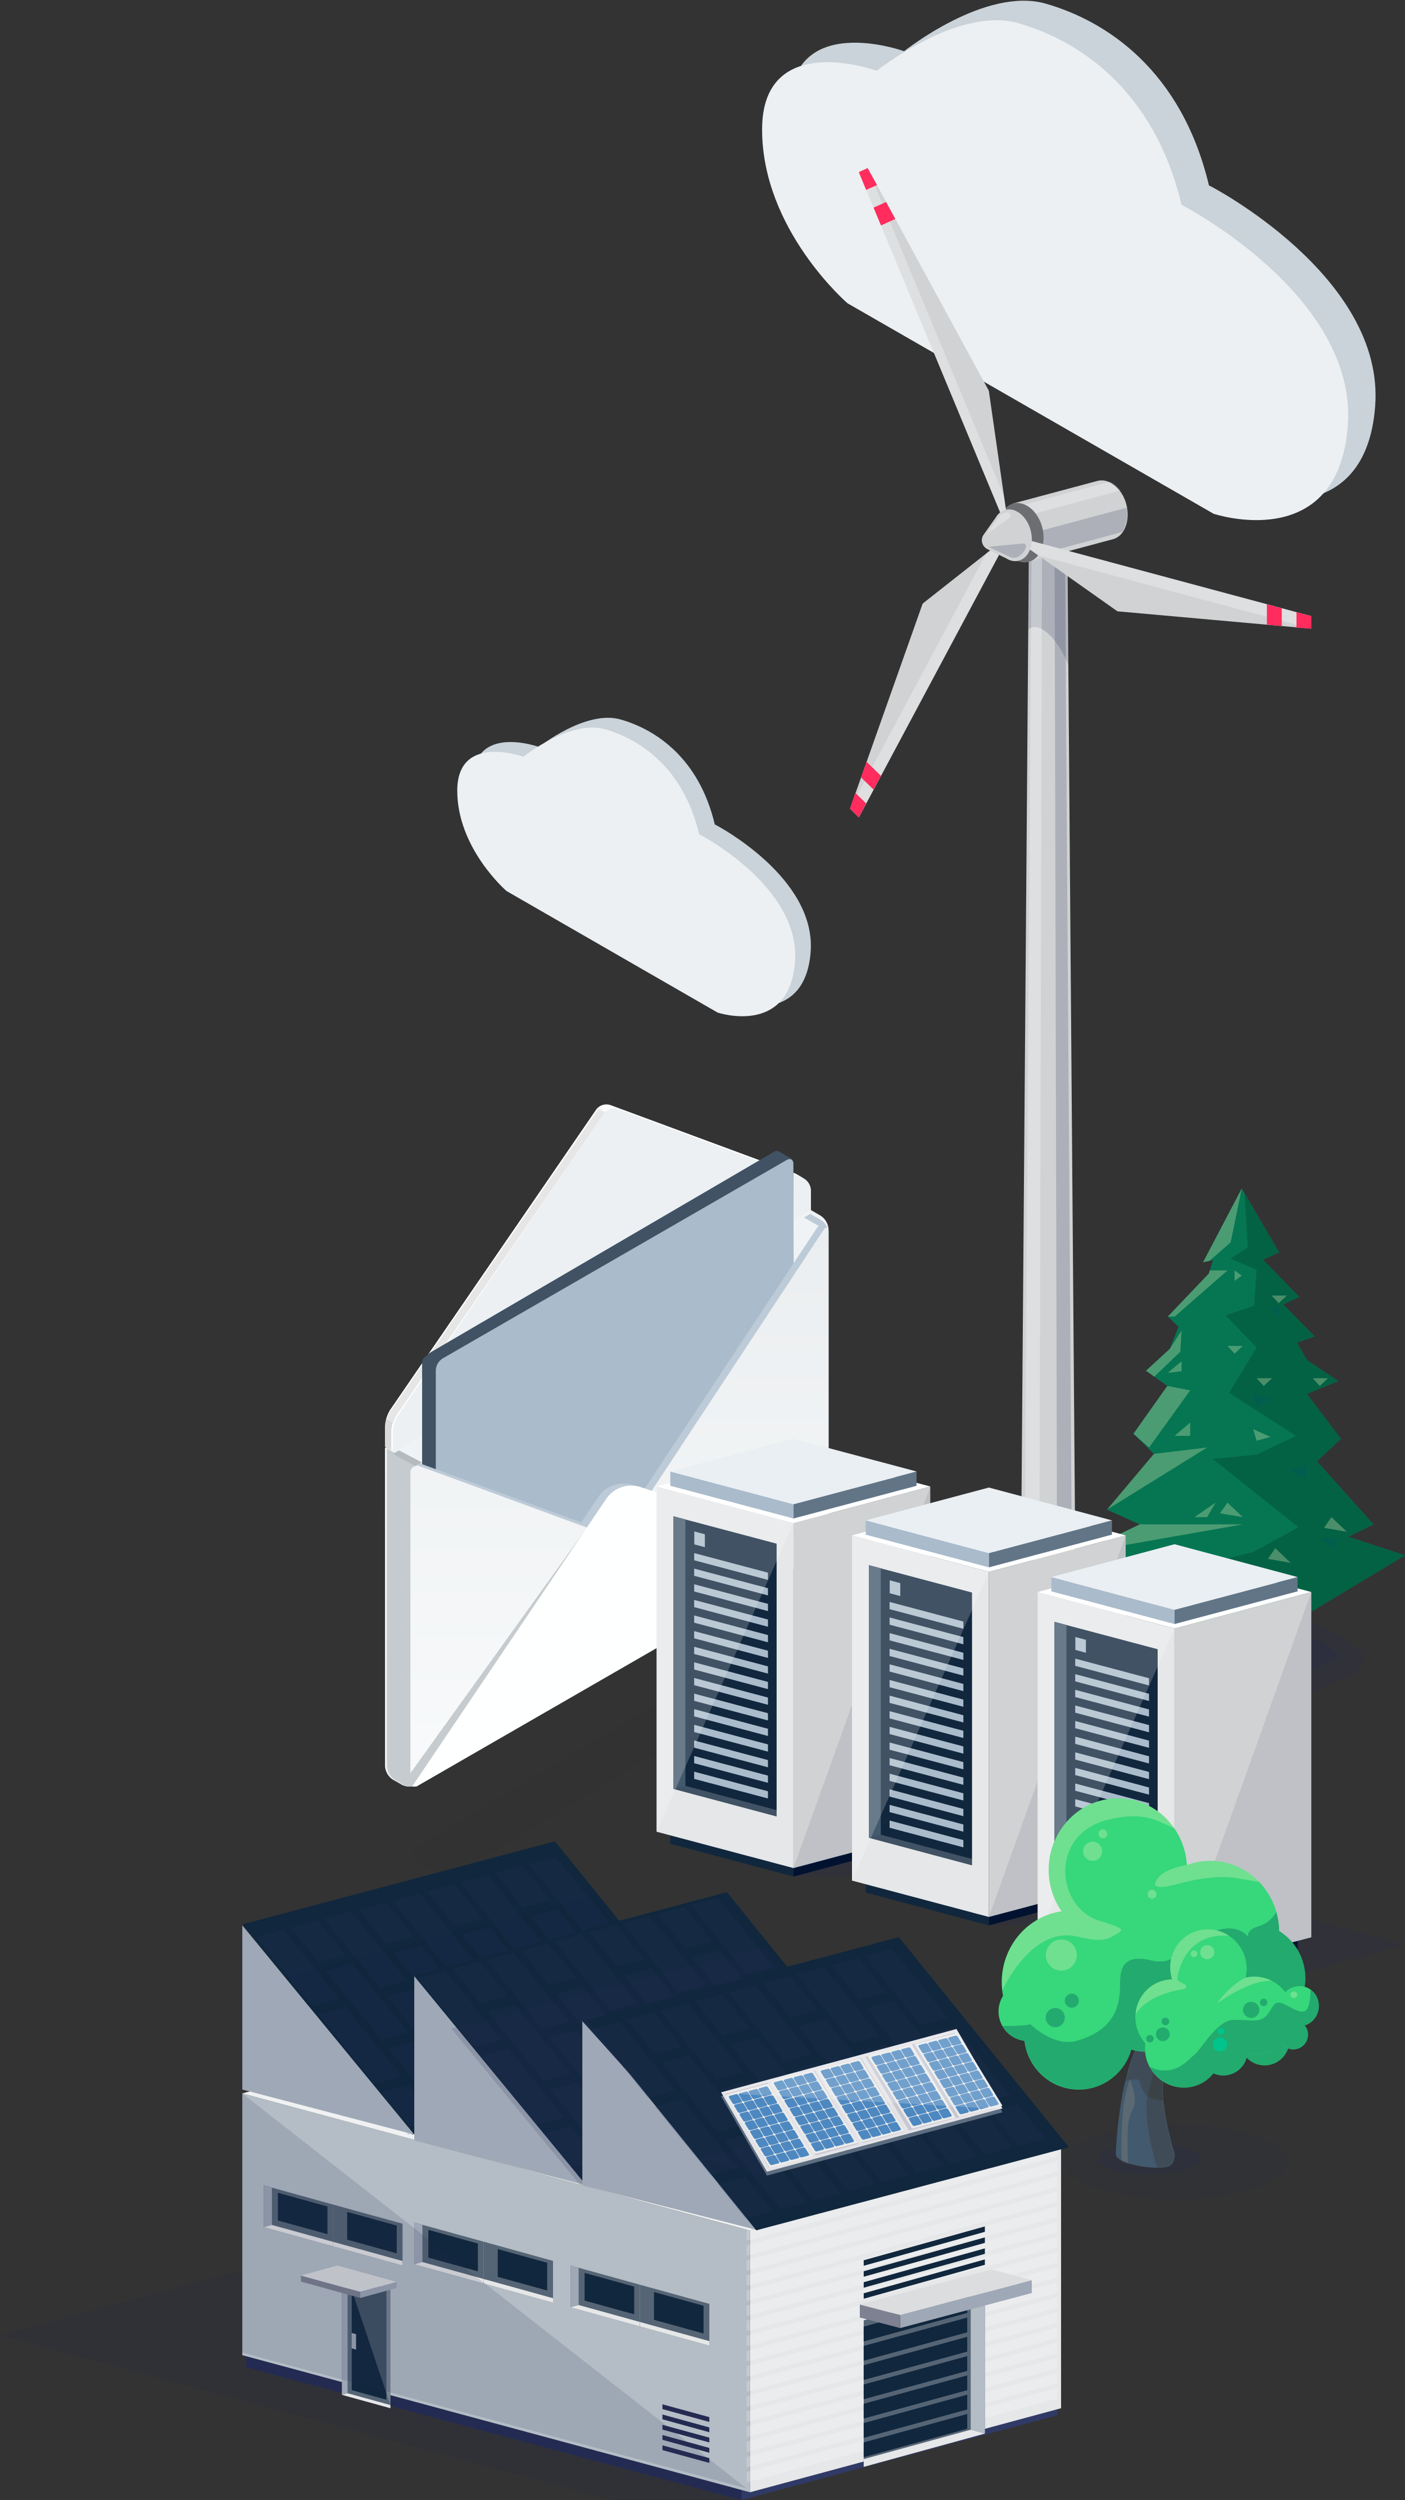 <svg xmlns="http://www.w3.org/2000/svg" width="719" height="1279" fill="none"><rect width="100%" height="100%" fill="#333333" stroke="none"/><path fill="#CAD3D9" fill-rule="evenodd" d="M635.046 252.831 447.711 145.154S404 107.593 404 56.258c0-51.334 58.698-30.049 58.698-30.049s41.453-33.222 72.488-24.332c31.035 8.89 69.459 34.076 83.498 93.025l.74.315s89.307 46.181 84.311 112.54c-4.995 66.359-68.689 45.074-68.689 45.074Z" clip-rule="evenodd"/><path fill="#ECF0F3" fill-rule="evenodd" d="M621.046 262.831 433.711 155.154S390 117.593 390 66.258c0-51.334 58.698-30.049 58.698-30.049s41.453-33.222 72.488-24.333c31.035 8.89 69.459 34.077 83.498 93.026l.74.315s89.307 46.181 84.311 112.54c-4.995 66.359-68.689 45.074-68.689 45.074Z" clip-rule="evenodd"/><path fill="#CAD3D9" fill-rule="evenodd" d="m375.237 513.015-108.03-62.186S242 429.137 242 399.49c0-29.646 33.849-17.354 33.849-17.354s23.905-19.186 41.802-14.052 40.054 19.68 48.15 53.724l.427.181s51.5 26.671 48.619 64.995c-2.88 38.323-39.61 26.031-39.61 26.031Z" clip-rule="evenodd"/><path fill="#ECF0F3" fill-rule="evenodd" d="m367.237 518.015-108.03-62.186S234 434.137 234 404.49c0-29.646 33.849-17.354 33.849-17.354s23.905-19.186 41.802-14.052 40.054 19.68 48.15 53.724l.427.181s51.5 26.671 48.619 64.995c-2.88 38.323-39.61 26.031-39.61 26.031Z" clip-rule="evenodd"/><path fill="#D0D2D3" d="m526.571 275.37-4.012 515.419c0 2.181 1.337 4.362 4.012 6.084 5.419 3.329 14.217 3.329 19.637 0 2.674-1.722 4.012-3.903 4.012-6.084l-4.012-515.419h-19.637Z"/><mask id="a" width="29" height="505" x="522" y="275" maskUnits="userSpaceOnUse" style="mask-type:luminance"><path fill="#fff" fill-rule="evenodd" d="m526.571 275.37-4.012 495.747c0 2.098 1.337 4.195 4.012 5.852 5.419 3.202 14.217 3.202 19.637 0 2.674-1.657 4.012-3.754 4.012-5.852l-4.012-495.747h-19.637Z" clip-rule="evenodd"/></mask><g mask="url(#a)"><path fill="#242B52" d="M548.46 792.312h-7.531l-1.267-518h5.279l3.519 518Z" opacity=".2"/></g><mask id="b" width="29" height="508" x="522" y="275" maskUnits="userSpaceOnUse" style="mask-type:luminance"><path fill="#fff" fill-rule="evenodd" d="m526.571 275.37-4.012 498.698c0 2.11 1.337 4.22 4.012 5.886 5.419 3.221 14.217 3.221 19.637 0 2.674-1.666 4.012-3.776 4.012-5.886l-4.012-498.698h-19.637Z" clip-rule="evenodd"/></mask><g mask="url(#b)"><path fill="#242B52" d="M526.007 322.325c4.716-5.147 15.133 2.961 21.186 19.106l-.844-66.061H526.57l-.563 46.955Z" opacity=".2"/></g><mask id="c" width="29" height="532" x="522" y="275" maskUnits="userSpaceOnUse" style="mask-type:luminance"><path fill="#fff" fill-rule="evenodd" d="m526.571 275.37-4.012 522.305c0 2.21 1.337 4.42 4.012 6.165 5.419 3.373 14.217 3.373 19.637 0 2.674-1.745 4.012-3.955 4.012-6.165l-4.012-522.305h-19.637Z" clip-rule="evenodd"/></mask><g mask="url(#c)"><path fill="#fff" d="M531.92 792.312h-7.531l3.519-518h5.349l-1.337 518Z" opacity=".3"/></g><path fill="#E6E7E8" d="M529.456 273.537c3.871-1.058 10.065-1.058 13.936 0 3.872 1.057 3.872 2.749 0 3.736-3.871 1.058-10.135 1.058-14.006 0-3.801-1.057-3.801-2.749.07-3.736Z"/><path fill="#D0D2D3" d="M576.403 258.026c-2.182-8.249-8.869-13.607-14.851-11.985l-43.217 11.562 7.954 29.823 43.216-11.563c5.983-1.551 9.08-9.588 6.898-17.837Z"/><mask id="d" width="60" height="43" x="518" y="245" maskUnits="userSpaceOnUse" style="mask-type:luminance"><path fill="#fff" fill-rule="evenodd" d="M576.403 258.026c-2.182-8.249-8.869-13.607-14.851-11.985l-43.217 11.562 7.954 29.823 43.216-11.563c5.983-1.551 9.08-9.588 6.898-17.837Z" clip-rule="evenodd"/></mask><g mask="url(#d)"><path fill="#fff" d="m520.57 259.11 51.532-13.831 1.494 5.584-51.532 13.831-1.494-5.584Z" opacity=".3"/></g><mask id="e" width="60" height="43" x="518" y="245" maskUnits="userSpaceOnUse" style="mask-type:luminance"><path fill="#fff" fill-rule="evenodd" d="M576.403 258.026c-2.182-8.249-8.869-13.607-14.851-11.985l-43.217 11.562 7.954 29.823 43.216-11.563c5.983-1.551 9.08-9.588 6.898-17.837Z" clip-rule="evenodd"/></mask><g mask="url(#e)"><path fill="#242B52" d="m524.396 273.727 54.659-14.67 2.951 11.032-54.66 14.67-2.95-11.032Z" opacity=".2"/></g><ellipse cx="522.444" cy="272.527" fill="#6D6E71" rx="11.262" ry="15.438" transform="rotate(-15 522.444 272.527)"/><path fill="#D0D2D3" d="m439.504 88.045 77.142 185.704-10.628-73.887L444.009 86l-4.505 2.045Z"/><path fill="#fff" d="m439.504 88.045 77.142 185.704-2.815-19.741L444.009 86l-4.505 2.045Z" opacity=".3"/><path fill="#FF2C5D" d="m444.009 86-4.505 2.045 3.731 9.094 5.56-2.467L444.009 86Zm9.432 17.344-6.405 2.89 3.8 9.095 7.32-3.313-4.715-8.672Z"/><path fill="#D0D2D3" d="m439.505 418.138 77.141-144.389-44.483 35.039L435 413.696l4.505 4.442Z"/><path fill="#fff" d="m439.505 418.138 77.141-144.389-11.895 9.376L435 413.696l4.505 4.442Z" opacity=".3"/><path fill="#FF2C5D" d="m435 413.696 4.505 4.442 3.73-7.121-5.56-5.429-2.675 8.108Zm5.631-16.004 6.405 6.275 3.801-7.05-7.391-7.191-2.815 7.966Z"/><path fill="#D0D2D3" d="m671 315.204-154.354-41.455 55.182 38.987L671 321.62v-6.416Z"/><path fill="#fff" d="m671 315.204-154.354-41.455 14.781 10.434L671 321.62v-6.416Z" opacity=".3"/><path fill="#FF2C5D" d="M671 321.62v-6.416l-7.531-2.044v7.966l7.531.494Zm-15.062-1.34v-9.095l-7.602-2.044v10.434l7.602.705Z"/><path fill="#D0D2D3" d="M527.415 271.281c-1.9-7.191-7.742-11.845-12.951-10.434-1.689.423-3.097 1.48-4.223 2.89a1.545 1.545 0 0 0-.352.564l-6.475 9.165c-1.83 2.539-.915 6.064 1.9 7.474l9.502 4.653c2.112 1.339 4.434 1.833 6.616 1.198 5.209-1.41 7.883-8.319 5.983-15.51Z"/><path fill="#fff" d="m504.47 273.537 6.968-9.236a4.89 4.89 0 0 1 1.971-1.621c1.337-.635 2.393-.705 3.097-.141.844.705.703 2.044-.212 2.679l-11.824 8.319Z" opacity=".3"/><path fill="#242B52" d="m505.807 279.741 10.91 5.147a5.008 5.008 0 0 0 5.138-.564c1.478-1.128 2.745-2.891 3.167-4.442.282-.987-.493-1.903-1.548-1.833l-17.667 1.692Zm183.862 558.614s1.129 2.857 6.21 6.287c5.082 3.43-.564 10.289-.564 10.289l-24.905 12.067-17.566-1.143L622.293 875l-31.68-14.925L577 849.786s10.727-16.639 12.484-17.211c1.694-.572 40.212-6.859 41.906-6.859 1.693 0 19.823-5.716 19.823-5.716l38.456 18.355Z" opacity=".2"/><path fill="#242B52" d="M601.341 842.101s-.816 1.398-4.643 3.049c-3.826 1.651.44 5.017.44 5.017l18.631 5.843 13.112-.571 22.834 4.445 23.713-7.24 10.163-5.017s-8.03-8.066-9.284-8.32c-1.255-.254-30.049-3.366-31.304-3.366-1.255 0-14.805-2.795-14.805-2.795l-28.857 8.955Z" opacity=".2"/><path fill="#43596D" d="M622 850.761c3.078 4.319 17.306 4.319 21 0L639.375 802h-14.434l.137 23.384L622 850.761Z"/><path fill="#067652" d="m635.457 608-19.815 37.762 5.113-1.131-2.109 6.848-21.03 22.054 5.497 5.215-4.474 11.31-12.209 11.184 10.93 7.791-17.322 24.442 10.483 10.304-24.034 28.526 16.747 7.539L553 794.421l7.031 9.865 18.281 6.032L616.664 833l55.035-8.859L719 795.678l-28.956-9.488 12.848-6.346-28.956-32.232 12.273-11.498-17.386-22.997 16.044-6.597-16.044-10.744-5.05-8.922 9.013-3.142-16.108-16.399 8.246-3.833-18.537-18.975 8.246-3.77L635.457 608Z"/><path fill="#035B3F" d="m616.664 833 55.035-8.859L719 795.678l-28.956-9.487 12.848-6.346-28.955-32.233 12.272-11.498-17.386-22.997 16.044-6.597-16.044-10.744-5.05-8.922 9.013-3.142-16.108-16.399 8.246-3.833-18.537-18.975 8.246-3.77-17.77-30.347 1.726 27.834-9.013 5.655 13.487 5.718-1.278 18.346-14.574 5.027 15.852 16.462-14.126 23.122 34.261 21.991-20.135 9.613-22.499 2.199 43.976 34.998-23.203 12.566-63.792 16.148.767.251L616.664 833Z" opacity=".71"/><path fill="#F1F3BE" d="m590.521 743.779-24.034 28.526 51.264-31.793-27.23 3.267Zm6.839-34.746-17.322 24.442 7.99 7.037 21.03-29.217-11.698-2.262Zm-10.93-7.791 4.283 3.016 13.295-12.755.639-10.744-6.008 9.299-12.209 11.184Zm-3.196 78.602L553 794.421l82.968-14.577h-52.734Zm35.859-129.935-.447 1.57-21.03 22.054h3.516l27.038-23.624h-9.077Zm-.191-4.838 10.866-9.488L635.457 608l-19.815 37.762 3.26-.691Zm-21.286 57.239 7.031-5.906v5.09l-7.031.816Zm34.197-52.401v5.34l3.644-2.639-3.644-2.701Zm-30.681 84.634h7.926v-6.786l-7.926 6.786Zm34.836 41.594-7.798-7.414-3.836 5.466 11.634 1.948Zm24.481 23.374-7.798-7.477-3.835 5.466 11.633 2.011Zm28.765-15.897-7.863-7.477-3.771 5.467 11.634 2.01Zm-67.181-14.891-4.282 7.414h-6.456l10.738-7.414Zm13.935-80.173-4.155 3.959-3.643-3.959h7.798Zm14.957 16.525-4.219 3.958-3.643-3.958h7.862Zm28.636 0-4.154 3.958-3.644-3.958h7.798Zm-21.029-42.286-4.155 3.896-3.644-3.896h7.799Zm-15.469 74.267 7.031-1.948-8.757-3.958 1.726 5.906Z" opacity=".3"/><g opacity=".82"><path fill="#005A56" d="M683.397 787.133h-7.734l7.734 5.152v-5.152Zm-14.574-37.385-9.46 2.576 9.46 4.084v-6.66Zm-27.486-36.631 8.757 2.639-7.031 4.461-1.726-7.1Zm13.296-44.359h-4.539l4.539 4.776v-4.776Z" opacity=".71"/></g><g opacity=".2"><path fill="#000" fill-rule="evenodd" d="m235.291 957.436 214.027-128.348c3.973-2.314 3.475-6.363-1.115-9.038l-4.984-2.838c-4.59-2.674-11.533-2.964-15.509-.649L213.683 944.909c-3.976 2.318-3.475 6.367 1.115 9.041l4.982 2.837c4.589 2.676 11.535 2.965 15.511.649Z" clip-rule="evenodd" opacity=".1" style="mix-blend-mode:multiply"/></g><path fill="#ECF0F3" d="M197 740.712 411.383 617l8.583 4.948a8.95 8.95 0 0 1 4.034 6.973v158.096a8.917 8.917 0 0 1-4.034 6.973L213.652 913.044a8.93 8.93 0 0 1-8.037 0l-4.548-2.619a8.934 8.934 0 0 1-4.034-6.973L197 740.712Z"/><path fill="#fff" d="M197 740.712 411.383 617l8.583 4.948a8.95 8.95 0 0 1 4.034 6.973v158.096a8.917 8.917 0 0 1-4.034 6.973L213.652 913.044a8.93 8.93 0 0 1-8.037 0l-4.548-2.619a8.934 8.934 0 0 1-4.034-6.973L197 740.712Z" opacity=".2"/><path fill="#fff" d="m409.893 602.974.866-.481-3.322-1.921a5.013 5.013 0 0 0-.883-.416l-94.208-34.836a6.496 6.496 0 0 0-3.992-.012 6.491 6.491 0 0 0-3.246 2.317L199.729 721.14a18.13 18.13 0 0 0-2.729 8.773v10.182l3.211 1.905L411 616.822v-10.198a6.873 6.873 0 0 0-1.107-3.65Z"/><path fill="#000" d="M310 568.826c-.421.329-.79.718-1.095 1.155L203.183 723.609a16.372 16.372 0 0 0-1.964 4.391L198 726.109c.238-.791.523-1.565.853-2.322.145-.321.289-.626.451-.93l.08-.145c.167-.321.356-.631.564-.929l105.705-153.629a5.18 5.18 0 0 1 .532-.642l.563-.512 3.252 1.826Z" opacity=".1"/><path fill="#fff" d="M411 604a5.154 5.154 0 0 0-.903-.438l-94.708-35.324a6.405 6.405 0 0 0-3.232-.22 6.454 6.454 0 0 0-2.931 1.388L306 567.49a6.561 6.561 0 0 1 2.941-1.376 6.524 6.524 0 0 1 3.237.208l94.692 35.308c.31.117.607.263.888.439L411 604Z" opacity=".35"/><path fill="#004B8B" d="M199.585 723.687Zm106.001-155.308.828-.758-.828.758ZM198.372 726Zm.296-1.313Z"/><path fill="#000" d="M198.941 723.106ZM305.61 568.473c.24-.33.5-.646.78-.946-.291.29-.552.606-.78.946Z" opacity=".2"/><path fill="#ECF0F3" d="M309.075 569.635 203.711 723.932A18.463 18.463 0 0 0 201 732.75V743l214-123.9v-10.234a7.442 7.442 0 0 0-4.508-6.437l-94.197-35.095a6.401 6.401 0 0 0-3.985-.031 6.42 6.42 0 0 0-3.235 2.332Z"/><path fill="#405264" d="M406 595a2.487 2.487 0 0 0-.989-2.245l-6.511-3.767a2.426 2.426 0 0 0-1.255-.201 2.426 2.426 0 0 0-1.186.458L220.477 691.767a7.657 7.657 0 0 0-2.448 2.588 7.706 7.706 0 0 0-1.015 3.422L217 849c-.047.43-.176 11.606 0 12 .176.395.649-8.25 1-8l6.484 2.011a2.46 2.46 0 0 0 2.441-.24L402 759a7.684 7.684 0 0 0 2.436-2.593 7.719 7.719 0 0 0 1.011-3.419L406 595Z"/><path fill="#AABBCB" d="m226 845 177-86a7.718 7.718 0 0 0 3.476-6.023L406 595.483c0-2.217-1.609-3.117-3.476-2.008l-176.047 101.51a7.728 7.728 0 0 0-2.457 2.6 7.702 7.702 0 0 0-1.02 3.425V853c0 2.265 1.084-6.94 3-8Z"/><path fill="#405264" d="M222.913 856.422a1.42 1.42 0 0 0 .177.859c.15.272.385.518.689.719l-6.678-2.702c-.377-.184-.678-.438-.869-.732a1.339 1.339 0 0 1-.218-.941V697.039c-.014-2.546 2.315-3.272 2.986-4.039l5 2.986c-.671.773-1.047 2.958-1.087 3.862v156.574Z"/><path fill="#BCCBD7" d="M418 790.086a1.933 1.933 0 0 1-.224.32l-89.073-28.122a15.382 15.382 0 0 0-10.721-.625 15.352 15.352 0 0 0-8.507 6.543L214.25 909.453l-3.526 2.031a2.866 2.866 0 0 1-2.724.304l97.918-145.568a15.412 15.412 0 0 1 8.51-6.533 15.439 15.439 0 0 1 10.718.597L418 790.086Z"/><path fill="#fff" d="m300.776 781.11.224-.191-86.745 127.542-3.528 2.03a2.937 2.937 0 0 1-2.727.304L297.344 779l3.432 2.11Z" opacity=".4"/><path fill="#BCCBD7" d="M424 629.858c-.193-1.151-.803-1.471-1.605-.927-.397.294-.744.65-1.028 1.055l-.449.623-88.06 133.32-13.148 18.244a7.508 7.508 0 0 1-7.241 2.702l-11.351-2.686-86.695-31.756a4.482 4.482 0 0 0-1.765 0 3.27 3.27 0 0 0-.658.208l3.21-1.886 83.067 30.38 10.933 3.885a7.476 7.476 0 0 0 7.24-2.702l13.149-18.227 88.493-133.944c.27-.364.608-.674.995-.912l-7.658-4.396L414.64 621l5.298 3.038a9.15 9.15 0 0 1 4.062 5.82Z"/><path fill="#fff" d="m333 762.786-13.256 18.368a7.567 7.567 0 0 1-3.271 2.369 7.607 7.607 0 0 1-4.029.351L301 781.17l.227-.194.55-.869 7.494 1.771a7.535 7.535 0 0 0 7.3-2.72L329.698 761l3.302 1.786Z" opacity=".4"/><path fill="#C5CBCE" d="M216 751.89 198 741v162.47a9.263 9.263 0 0 0 1.13 3.959 8.776 8.776 0 0 0 2.708 3.002l4.329 2.615a8.154 8.154 0 0 0 3.823.954 8.16 8.16 0 0 0 3.823-.954l2.156-1.299L216 751.89Z"/><path fill="url(#f)" d="M424 630.212V787.81a8.176 8.176 0 0 1-1.252 4.069 8.772 8.772 0 0 1-2.359 2.642l-.161.081a2.369 2.369 0 0 1-.256.176L213.961 913.47a2.906 2.906 0 0 1-1.331.511c-.48.055-.966-.01-1.414-.191a2.439 2.439 0 0 1-1.204-1.923 5.406 5.406 0 0 1 0-.72V753.533a3.49 3.49 0 0 1 1.329-2.964c.444-.35.968-.586 1.526-.691a3.522 3.522 0 0 1 1.672.099l86.667 31.811 11.346 2.691a7.5 7.5 0 0 0 7.239-2.707l13.144-18.276 88.032-133.557.449-.624c1.364-2.05 2.584-1.667 2.584.897Z"/><path fill="#D4DEE6" d="m419.979 794.065.273-.175.144-.095a8.515 8.515 0 0 0 2.355-2.612 8.113 8.113 0 0 0 1.249-3.981L333 763l60.87 46 26.109-14.935Z"/><path fill="#C5CBCE" d="M209.018 911.144a2.762 2.762 0 0 0 1.249 2.639 2.846 2.846 0 0 0 2.739-.305l70.815-40.824L300 782l-90.982 126.521v2.623Z"/><path fill="#FEFFFF" d="M423 791.396a8.546 8.546 0 0 1-2.365 2.638l-.144.096-206.74 119.345a2.85 2.85 0 0 1-2.751.306l98.875-146.491a15.523 15.523 0 0 1 19.43-5.967L423 791.396Z"/><path fill="#000" d="m197.761 726 3.239 1.837a14.986 14.986 0 0 0-.761 4.264V742L197 740.164v-9.914a15.03 15.03 0 0 1 .761-4.25Z" opacity=".15"/><path fill="#B3BBBF" d="M216 748.212 212.663 750l-3.369-1.802-8.294-4.425 3.221-1.773L216 748.212Z"/><path fill="#242B52" d="M406.658 960h48.06L524 940.931l-45.564-12.569h-71.778V960Z" opacity=".2"/><path fill="#10273D" d="m406.062 960-63.042-16.791v-7.246l63.042 16.722V960Z"/><path fill="#001230" d="m406.062 960 62.971-16.791v-7.246l-62.971 16.722V960Z"/><path fill="#E6E7E8" d="M406.062 955.68 336 937.078V760.456l70.062 18.672V955.68Z"/><path fill="#D0D2D3" d="m406.062 955.68 69.992-18.602V760.456l-69.992 18.672V955.68Z"/><path fill="#fff" d="m476.054 760.455-69.992-18.602L336 760.455l70.062 18.673 69.992-18.673Z"/><path fill="#10273D" d="M397.427 929.274 344.635 915.2V775.714l52.792 14.004v139.556Z"/><path fill="#43596D" d="M344.635 775.714V915.2l6.107-1.602V777.316l-6.107-1.602Z"/><path fill="#fff" d="M397.427 929.274 344.635 915.2l6.107-1.602L397.427 926v3.274Z" opacity=".2"/><path fill="#AABBCB" fill-rule="evenodd" d="m355.306 783.448 5.405 1.463v6.619l-5.405-1.463v-6.619Zm-.071 14.771 37.769 10.032v-3.692l-37.769-10.033v3.693Zm37.769 14.283-37.769-10.033v3.692l37.769 10.033v-3.692Zm-37.769-2.021 37.769 10.033v3.693l-37.769-10.033v-3.693Zm37.769 18.045-37.769-10.033v3.693l37.769 10.033v-3.693Zm-37.769-2.09 37.769 10.033v3.693l-37.769-10.033v-3.693Zm37.769 18.046-37.769-10.033v3.692l37.769 10.033v-3.692Zm-37.769-2.021 37.769 10.033v3.693l-37.769-10.033v-3.693Zm37.769 17.976-37.769-10.033v3.693l37.769 10.033v-3.693Zm-37.769-2.021 37.769 10.033v3.693l-37.769-10.033v-3.693Zm37.769 18.046-37.769-10.033v3.692l37.769 10.033v-3.692Zm-37.769 29.89 37.769 10.033v3.692l-37.769-10.033v-3.692Zm37.769 2.02-37.769-10.033v3.693l37.769 10.033v-3.693Zm-37.769-17.976 37.769 10.033v3.693l-37.769-10.033v-3.693Zm37.769 2.021-37.769-10.033v3.693l37.769 10.033v-3.693Zm-37.769-18.045 37.769 10.033v3.692l-37.769-10.033v-3.692Z" clip-rule="evenodd"/><path fill="#AABBCB" d="m406.062 776.829-63.042-16.722v-7.315l63.042 16.721v7.316Z"/><path fill="#617587" d="m406.062 776.829 62.971-16.722v-7.315l-62.971 16.721v7.316Z"/><path fill="#EAEFF3" d="M469.033 752.791 406.062 736l-63.042 16.791 63.042 16.722 62.971-16.722Z"/><path fill="#fff" d="M336 937.078V760.456l70.062 18.672L336 937.078Z" opacity=".2"/><path fill="#242B52" d="m406.062 955.68 69.992-18.602V760.456L406.062 955.68Z" opacity=".1"/><path fill="#242B52" d="M506.658 985h48.06L624 965.931l-45.564-12.569h-71.778V985Z" opacity=".2"/><path fill="#10273D" d="m506.062 985-63.042-16.791v-7.246l63.042 16.722V985Z"/><path fill="#001230" d="m506.062 985 62.971-16.791v-7.246l-62.971 16.722V985Z"/><path fill="#E6E7E8" d="M506.062 980.68 436 962.078V785.456l70.062 18.672V980.68Z"/><path fill="#D0D2D3" d="m506.062 980.68 69.992-18.602V785.456l-69.992 18.672V980.68Z"/><path fill="#fff" d="m576.054 785.455-69.992-18.602L436 785.455l70.062 18.673 69.992-18.673Z"/><path fill="#10273D" d="M497.427 954.274 444.635 940.2V800.714l52.792 14.004v139.556Z"/><path fill="#43596D" d="M444.635 800.714V940.2l6.107-1.602V802.316l-6.107-1.602Z"/><path fill="#fff" d="M497.427 954.274 444.635 940.2l6.107-1.602L497.427 951v3.274Z" opacity=".2"/><path fill="#AABBCB" fill-rule="evenodd" d="m455.306 808.448 5.405 1.463v6.619l-5.405-1.463v-6.619Zm-.071 14.771 37.769 10.032v-3.692l-37.769-10.033v3.693Zm37.769 14.283-37.769-10.033v3.692l37.769 10.033v-3.692Zm-37.769-2.021 37.769 10.033v3.693l-37.769-10.033v-3.693Zm37.769 18.045-37.769-10.033v3.693l37.769 10.033v-3.693Zm-37.769-2.09 37.769 10.033v3.693l-37.769-10.033v-3.693Zm37.769 18.046-37.769-10.033v3.692l37.769 10.033v-3.692Zm-37.769-2.021 37.769 10.033v3.693l-37.769-10.033v-3.693Zm37.769 17.976-37.769-10.033v3.693l37.769 10.033v-3.693Zm-37.769-2.021 37.769 10.033v3.693l-37.769-10.033v-3.693Zm37.769 18.046-37.769-10.033v3.692l37.769 10.033v-3.692Zm-37.769 29.89 37.769 10.033v3.692l-37.769-10.033v-3.692Zm37.769 2.02-37.769-10.033v3.693l37.769 10.033v-3.693Zm-37.769-17.976 37.769 10.033v3.693l-37.769-10.033v-3.693Zm37.769 2.021-37.769-10.033v3.693l37.769 10.033v-3.693Zm-37.769-18.045 37.769 10.033v3.692l-37.769-10.033v-3.692Z" clip-rule="evenodd"/><path fill="#AABBCB" d="m506.062 801.829-63.042-16.722v-7.315l63.042 16.721v7.316Z"/><path fill="#617587" d="m506.062 801.829 62.971-16.722v-7.315l-62.971 16.721v7.316Z"/><path fill="#EAEFF3" d="M569.033 777.791 506.062 761l-63.042 16.791 63.042 16.722 62.971-16.722Z"/><path fill="#fff" d="M436 962.078V785.456l70.062 18.672L436 962.078Z" opacity=".2"/><path fill="#242B52" d="m506.062 980.68 69.992-18.602V785.456L506.062 980.68Z" opacity=".1"/><path fill="#242B52" d="M601.658 1014h48.06L719 994.931l-45.564-12.569h-71.778V1014Z" opacity=".2"/><path fill="#10273D" d="m601.062 1014-63.042-16.791v-7.246l63.042 16.717v7.32Z"/><path fill="#001230" d="m601.062 1014 62.971-16.791v-7.246l-62.971 16.717v7.32Z"/><path fill="#E6E7E8" d="M601.062 1009.68 531 991.078V814.456l70.062 18.672v176.552Z"/><path fill="#D0D2D3" d="m601.062 1009.68 69.992-18.602V814.456l-69.992 18.672v176.552Z"/><path fill="#fff" d="m671.054 814.455-69.992-18.602L531 814.455l70.062 18.673 69.992-18.673Z"/><path fill="#10273D" d="M592.427 983.274 539.635 969.2V829.714l52.792 14.004v139.556Z"/><path fill="#43596D" d="M539.635 829.714V969.2l6.107-1.602V831.316l-6.107-1.602Z"/><path fill="#fff" d="M592.427 983.274 539.635 969.2l6.107-1.602L592.427 980v3.274Z" opacity=".2"/><path fill="#AABBCB" fill-rule="evenodd" d="m550.306 837.448 5.405 1.463v6.619l-5.405-1.463v-6.619Zm-.071 14.771 37.769 10.032v-3.692l-37.769-10.033v3.693Zm37.769 14.283-37.769-10.033v3.692l37.769 10.033v-3.692Zm-37.769-2.021 37.769 10.033v3.693l-37.769-10.033v-3.693Zm37.769 18.045-37.769-10.033v3.693l37.769 10.033v-3.693Zm-37.769-2.09 37.769 10.033v3.693l-37.769-10.033v-3.693Zm37.769 18.046-37.769-10.033v3.692l37.769 10.033v-3.692Zm-37.769-2.021 37.769 10.033v3.693l-37.769-10.033v-3.693Zm37.769 17.976-37.769-10.033v3.693l37.769 10.033v-3.693Zm-37.769-2.021 37.769 10.033v3.693l-37.769-10.033v-3.693Zm37.769 18.046-37.769-10.033v3.692l37.769 10.033v-3.692Zm-37.769 29.89 37.769 10.033v3.692l-37.769-10.033v-3.692Zm37.769 2.02-37.769-10.033v3.693l37.769 10.033v-3.693Zm-37.769-17.976 37.769 10.033v3.693l-37.769-10.033v-3.693Zm37.769 2.021-37.769-10.033v3.693l37.769 10.033v-3.693Zm-37.769-18.045 37.769 10.033v3.692l-37.769-10.033v-3.692Z" clip-rule="evenodd"/><path fill="#AABBCB" d="m601.062 830.829-63.042-16.722v-7.315l63.042 16.721v7.316Z"/><path fill="#617587" d="m601.062 830.829 62.971-16.722v-7.315l-62.971 16.721v7.316Z"/><path fill="#EAEFF3" d="M664.033 806.791 601.062 790l-63.042 16.791 63.042 16.722 62.971-16.722Z"/><path fill="#fff" d="M531 991.078V814.456l70.062 18.672L531 991.078Z" opacity=".2"/><path fill="#242B52" d="m601.062 1009.68 69.992-18.602V814.456l-69.992 195.224ZM659 1106c0 10.46-25.741 19-57.5 19s-57.5-8.48-57.5-19c0-10.46 25.741-19 57.5-19s57.5 8.48 57.5 19Z" opacity=".1"/><path fill="#242B52" d="M614.43 1104.51c0 4.24-11.798 7.7-26.337 7.7s-26.337-3.46-26.337-7.7c0-4.25 11.798-7.71 26.337-7.71 14.539-.06 26.337 3.4 26.337 7.71Z" opacity=".2"/><path fill="#43596D" d="M601.275 1102.22c-.538 3.7-.598 6.45-7.299 6.75-7.898.36-22.497-2.33-22.976-6.75 0 0 .778-31.77 9.872-53.69 9.095-21.91 8.317-65.748 9.095-74.049.778-8.301 4.547-12.481 4.547-12.481l6.821 5.972s1.496 38.998 0 53.328c-1.496 14.39-4.906 28.9-6.043 44.85-1.077 13.38 5.983 36.07 5.983 36.07Z"/><mask id="g" width="31" height="147" x="571" y="962" maskUnits="userSpaceOnUse" style="mask-type:luminance"><path fill="#fff" fill-rule="evenodd" d="M601.275 1102.22c-.538 3.7-.598 6.45-7.299 6.75-7.898.36-22.497-2.33-22.976-6.75 0 0 .778-31.77 9.872-53.69 9.095-21.91 8.317-65.748 9.095-74.049.778-8.301 4.547-12.481 4.547-12.481l6.821 5.972s1.496 38.998 0 53.328c-1.496 14.39-4.906 28.9-6.043 44.85-1.077 13.38 5.983 36.07 5.983 36.07Z" clip-rule="evenodd"/></mask><g mask="url(#g)"><path fill="#2F1D00" d="M592.6 1110.76s-8.856-28.07-4.907-40.55c3.949-12.48 10.232-56.14 10.232-63.48 0-7.346 1.137-26.098-2.274-28.905-3.41-2.806-6.821 5.077-6.821 5.077s-5.086-29.502-3.41-29.502c1.675 0 36.916 3.404 36.916 3.404L607.019 1089.5l.539 16.42-14.958 4.84Z" opacity=".2"/></g><mask id="h" width="31" height="147" x="571" y="962" maskUnits="userSpaceOnUse" style="mask-type:luminance"><path fill="#fff" fill-rule="evenodd" d="M601.275 1102.22c-.538 3.7-.598 6.45-7.299 6.75-7.898.36-22.497-2.33-22.976-6.75 0 0 .778-31.77 9.872-53.69 9.095-21.91 8.317-65.748 9.095-74.049.778-8.301 4.547-12.481 4.547-12.481l6.821 5.972s1.496 38.998 0 53.328c-1.496 14.39-4.906 28.9-6.043 44.85-1.077 13.38 5.983 36.07 5.983 36.07Z" clip-rule="evenodd"/></mask><g mask="url(#h)"><path fill="#2F1D00" d="M573.633 1065.37s7.898-2.86 9.214-1.07c1.316 1.79.239 2.39 2.872 6.57 2.633 4.24 11.608 3.94 12.385 3.4.778-.54 9.992-.24 8.197-3.16-1.795-2.93.778-27.36-3.948-27.89-4.727-.54-25.31-2.09-25.31-1.32 0 .78-3.41 23.47-3.41 23.47Z" opacity=".2"/></g><mask id="i" width="31" height="147" x="571" y="962" maskUnits="userSpaceOnUse" style="mask-type:luminance"><path fill="#fff" fill-rule="evenodd" d="M601.275 1102.22c-.538 3.7-.598 6.45-7.299 6.75-7.898.36-22.497-2.33-22.976-6.75 0 0 .778-31.77 9.872-53.69 9.095-21.91 8.317-65.748 9.095-74.049.778-8.301 4.547-12.481 4.547-12.481l6.821 5.972s1.496 38.998 0 53.328c-1.496 14.39-4.906 28.9-6.043 44.85-1.077 13.38 5.983 36.07 5.983 36.07Z" clip-rule="evenodd"/></mask><g mask="url(#i)"><path fill="#FFDE96" d="M577.342 1110.04s-.718-15.34-.059-22.81c.658-7.46 3.769-8.24 3.47-13.44-.299-5.19-2.633-10.27-2.633-10.27s-1.735 6.03-2.632 10.51c-.898 4.48-1.197 12.07-1.496 16.9-.299 4.84 0 16.72 0 16.72l3.35 2.39Z" opacity=".13"/></g><path fill="#37D77B" d="M656.567 1034.92A28.532 28.532 0 0 0 668 1012.06c0-10.26-5.359-19.203-13.398-24.184-.298-19.44-15.304-35.341-34.359-35.881-4.526-.12-8.813.66-12.862 2.16-1.132-18.661-15.84-33.602-34.3-34.142-19.531-.54-35.847 15.361-36.383 35.522-.238 8.28 2.263 15.901 6.55 22.201 0 .06-.06.06-.06.12-16.852 2.4-30.012 17.041-30.547 35.164-.06 2.76.178 5.4.655 8.04-3.514 5.52-3.037 13.08 1.726 18.24a15.03 15.03 0 0 0 9.23 4.74c1.668 14.1 13.458 24.96 27.809 24.96 12.743 0 23.521-8.64 26.915-20.52 6.015 1.98 12.863 1.38 18.758-2.16 6.014 5.7 13.994 9.3 22.807 9.54 6.073.18 11.79-1.26 16.852-3.9a12.622 12.622 0 0 0 9.765 4.62c7.027 0 12.744-5.76 12.744-12.84a12.648 12.648 0 0 0-3.335-8.82Z"/><path fill="#F1F3BE" d="M567.722 930.754c16.316-3.72 22.866-.48 33.406 4.8-6.193-9.12-16.375-15.241-27.987-15.541-19.532-.54-35.848 15.361-36.384 35.522-.238 8.28 2.263 15.901 6.55 22.201 0 .06-.059.06-.059.12-16.852 2.4-30.012 17.041-30.548 35.164-.059 1.8.06 3.54.238 5.28 3.097-6.84 17.388-32.344 37.932-27.663 12.505 2.88 15.185 2.4 21.973-2.161 2.501-1.68.119-2.64-10.302-5.88-22.449-7.14-25.665-44.762 5.181-51.842Zm24.772 30.121c-3.752 5.161.535 5.521 10.539 2.82 5.777-1.56 16.852-4.08 26.737-3.3 3.633.3 12.208 2.28 14.649 2.34-6.193-6.42-14.649-10.5-24.117-10.8-4.525-.12-8.813.66-12.862 2.16 0 0-11.255 1.62-14.946 6.78Z" opacity=".3"/><g fill="#005A56" opacity=".5"><path d="M668 1012.06c0-10.26-5.359-19.204-13.398-24.184-.06-3.36-.596-6.6-1.43-9.72-1.786 2.94-4.525 5.88-8.872 7.2-9.825 3-3.752 8.16-3.752 8.16s-5.954-14.58-27.451-1.5c-9.051 5.521-12.386 13.624-23.819 10.924-13.577-3.243-15.661 3.18-16.018 9.6-.358 6.36 2.143 24.78-22.45 31.56-11.671 3.18-23.521-8.52-23.521-8.52s-1.667.66-8.218.84c-2.322.06-4.347.06-5.954.06.536.96 1.191 1.86 1.965 2.7a15.025 15.025 0 0 0 9.23 4.74c1.667 14.1 13.457 24.96 27.808 24.96 12.743 0 23.522-8.64 26.916-20.52 6.014 1.98 12.862 1.38 18.757-2.16 6.015 5.7 13.994 9.3 22.807 9.54 6.074.18 11.79-1.26 16.852-3.9a12.624 12.624 0 0 0 9.766 4.62c7.026 0 12.743-5.76 12.743-12.84 0-3.36-1.31-6.42-3.454-8.76 6.967-5.1 11.493-13.44 11.493-22.8Z" opacity=".71"/><path d="M637.393 1016.26c0 4.26-3.454 7.74-7.682 7.74s-7.682-3.48-7.682-7.74 3.454-7.74 7.682-7.74 7.682 3.48 7.682 7.74Zm-15.602 7.74c0 2.7-2.144 4.92-4.883 4.92-2.68 0-4.883-2.22-4.883-4.92 0-2.7 2.203-4.92 4.883-4.92a4.886 4.886 0 0 1 4.883 4.92Zm-76.876 8.16c0 2.7-2.144 4.92-4.883 4.92a4.886 4.886 0 0 1-4.883-4.92c0-2.7 2.204-4.92 4.883-4.92 2.739.06 4.883 2.22 4.883 4.92Zm89.678-28.38c0 1.98-1.607 3.6-3.572 3.6s-3.573-1.62-3.573-3.6 1.608-3.6 3.573-3.6c1.965 0 3.572 1.62 3.572 3.6Zm-82.532 19.74c0 1.98-1.608 3.6-3.573 3.6-1.965 0-3.573-1.62-3.573-3.6s1.608-3.6 3.573-3.6c1.965 0 3.573 1.62 3.573 3.6Z" opacity=".71"/></g><path fill="#87AD54" d="M649.183 1040.44c0 2.7-2.203 4.92-4.883 4.92s-4.883-2.22-4.883-4.92c0-2.7 2.203-4.92 4.883-4.92 2.739.06 4.883 2.22 4.883 4.92Zm4.466-7.86c0 1.74-1.37 3.12-3.156 3.12-1.727 0-3.097-1.38-3.097-3.12 0-1.74 1.43-3.12 3.097-3.12 1.786-.06 3.156 1.38 3.156 3.12Z"/><path fill="#F1F3BE" d="M564.03 947.075c0 2.7-2.203 4.92-4.883 4.92s-4.883-2.22-4.883-4.92c0-2.701 2.203-4.921 4.883-4.921 2.739 0 4.883 2.22 4.883 4.921Zm-12.981 53.105c0 4.44-3.573 7.98-7.92 7.98-4.407 0-7.92-3.6-7.92-7.98 0-4.383 3.573-7.983 7.92-7.983 4.406 0 7.92 3.6 7.92 7.983Zm15.601-62.046a2.27 2.27 0 0 1-2.263 2.28 2.27 2.27 0 0 1-2.262-2.28 2.27 2.27 0 0 1 2.262-2.28 2.27 2.27 0 0 1 2.263 2.28Zm25.189 30.961a2.271 2.271 0 0 1-2.263 2.281 2.27 2.27 0 0 1-2.263-2.281c0-1.26 1.012-2.34 2.263-2.34 1.191 0 2.263 1.02 2.263 2.34Z" opacity=".3"/><path fill="#37D77B" d="M668.604 1016.73c-3.852-1.49-8.066-.41-10.895 2.39-4.695-6.26-12.701-9.19-20.286-7.4.963-3.99.723-8.41-1.083-12.524-4.334-10.081-15.831-14.794-25.763-10.618-9.33 3.937-13.905 14.432-10.775 24.042-2.348.06-4.695.54-7.043 1.49-9.932 4.18-14.447 15.69-10.113 25.77.903 2.09 2.107 3.88 3.492 5.49-.482 3.46-.06 7.04 1.444 10.5 4.334 10.02 15.832 14.79 25.764 10.62 3.13-1.31 5.658-3.34 7.644-5.85.241.12.422.24.662.3 6.261 2.45 13.424-.72 15.892-6.98.481-1.25.722-2.51.842-3.76 3.793.84 7.826.54 11.678-1.01 2.227-.96 4.214-2.27 5.839-3.88a7.196 7.196 0 0 0 3.311 2.62c3.792 1.5 8.126-.41 9.631-4.29 1.023-2.63.542-5.49-1.144-7.46a10.351 10.351 0 0 0 6.501-6.08c2.107-5.43-.421-11.34-5.598-13.37Z"/><path fill="#F1F3BE" d="M621.171 997.407a3.58 3.58 0 0 1-2.047 4.653c-1.866.72-3.972-.18-4.695-2.03a3.578 3.578 0 0 1 2.047-4.652c1.866-.775 3.973.179 4.695 2.029Zm-8.548 1.491c.361.895-.06 1.852-.963 2.212-.903.35-1.866-.06-2.227-.96-.361-.894.06-1.848.963-2.206a1.69 1.69 0 0 1 2.227.954Zm51.105 20.942c.362.89-.06 1.85-.963 2.2a1.69 1.69 0 0 1-2.227-.95c-.361-.89.06-1.85.963-2.21.903-.36 1.866.06 2.227.96Z" opacity=".3"/><g fill="#005A56" opacity=".5"><path d="M613.406 1066.43c3.13-1.31 5.658-3.34 7.644-5.85.241.12.422.24.662.3 6.261 2.45 13.424-.72 15.892-6.98.481-1.25.722-2.51.842-3.76 3.793.84 7.826.54 11.678-1.01 2.227-.96 4.214-2.27 5.839-3.88a7.28 7.28 0 0 0 3.311 2.63c3.792 1.49 8.126-.42 9.631-4.3 1.023-2.62.542-5.49-1.144-7.46a10.351 10.351 0 0 0 6.501-6.08c1.806-4.54.181-9.55-3.612-12.11-.06 3.28-.361 7.46-1.625 9.6-2.167 3.94-8.126-.65-12.701-2.56-4.575-1.91-4.695 2.2-8.307 6.26-3.611 4.06-9.751 1.67-17.456 2.21-7.765.54-15.831 14.79-19.202 17.6-3.371 2.8-7.825 8.59-16.252 8.17-2.709-.12-4.936-.9-6.742-1.91 4.755 8.95 15.65 13.07 25.041 9.13Z" opacity=".71"/><path d="M644.165 1026.7c.843 2.14-.241 4.53-2.347 5.37-2.167.83-4.575-.24-5.418-2.33-.843-2.15.241-4.53 2.348-5.37 2.106-.83 4.574.18 5.417 2.33Zm-45.808 12.7c.723 1.79-.18 3.82-1.986 4.54a3.546 3.546 0 0 1-4.575-1.97c-.722-1.79.181-3.82 1.987-4.53 1.805-.66 3.852.17 4.574 1.96Zm50.082-15.69c.361.96-.12 2.09-1.084 2.45-.963.36-2.106-.12-2.468-1.07-.361-.96.121-2.09 1.084-2.45.963-.42 2.047.06 2.468 1.07Zm-58.208 18.56c.361.95-.12 2.09-1.084 2.44-.963.36-2.106-.12-2.468-1.07-.361-.95.121-2.09 1.084-2.45.963-.35 2.107.12 2.468 1.08Zm7.946-8.83a1.902 1.902 0 0 1-1.084 2.5c-1.023.42-2.167-.12-2.528-1.07-.421-1.01.12-2.15 1.083-2.51.964-.41 2.107.12 2.529 1.08Z" opacity=".71"/></g><path fill="#F1F3BE" d="M610.637 988.518c-9.33 3.937-13.905 14.432-10.775 24.042-2.348.06-4.695.54-7.043 1.49-6.862 2.92-11.136 9.37-11.677 16.41 5.537-8.83 18.419-11.94 24.86-12.95.542-.06.903-.48 1.023-1.01.06-.54-.18-1.02-.662-1.26l-2.649-1.43c-.842-.42-1.264-1.37-1.143-2.26.903-5.37 5.417-22.734 26.425-21.242a19.41 19.41 0 0 0-18.359-1.79Zm26.847 23.142c-9.571 4.96-14.567 13.25-14.567 13.25s10.233-7.76 21.007-10.74c1.505-.42 4.154-.78 6.802-.84-4.033-2.02-8.728-2.68-13.303-1.61l.061-.06Z" opacity=".3"/><path fill="#00C48B" d="M627.672 1044.59a3.587 3.587 0 0 1-2.047 4.66c-1.866.71-3.972-.18-4.695-2.03-.722-1.85.181-3.94 2.047-4.65 1.866-.78 3.973.17 4.695 2.02Zm-1.204-6.08c.361.89-.06 1.85-.963 2.21-.903.35-1.866-.06-2.227-.96-.362-.89.12-1.85.963-2.21.903-.35 1.926.12 2.227.96Z"/><path fill="#242B52" d="M173.768 1148 380 1203.49V1279h-66.569L0 1194.67 173.768 1148Z" opacity=".15"/><path fill="#303A66" d="M541 1193.64v42.02L379.443 1279v-42.07L541 1193.64Z"/><path fill="#242B52" d="m126 1169 253.443 67.93V1279L126 1211.07V1169Z"/><path fill="#B4BDC5" d="m124 1070.95 259.805 70.13V1275L124 1204.87v-133.92Z"/><path fill="#F0F1F2" d="m124 1070.95 259.805 70.13L543 1098.09 283.195 1028 124 1070.95Z"/><path fill="#E6E7E8" d="M543 1098.09v133.92L383.805 1275v-133.92L543 1098.09Z"/><path fill="#fff" d="M541 1221.7v5.35L382 1270v-5.35l159-42.95Zm0-7.73v5.35l-159 42.95v-5.35l159-42.95Zm0-7.73v5.34l-159 42.95v-5.35l159-42.94Zm0-7.74v5.35l-159 42.95v-5.35l159-42.95Zm0-7.73v5.35l-159 42.94v-5.34l159-42.95Zm0-7.74v5.35l-159 42.95v-5.35l159-42.95Zm0-7.73v5.35l-159 42.95v-5.35l159-42.95Zm0-7.74v5.35l-159 42.95v-5.35l159-42.95Zm0-7.73v5.35l-159 42.95v-5.35l159-42.95Zm0-7.73v5.35l-159 42.94v-5.34l159-42.95Zm0-7.74v5.35l-159 42.95v-5.35l159-42.95Zm0-7.73v5.35l-159 42.95v-5.35l159-42.95Zm0-7.73v5.34l-159 42.95v-5.35l159-42.94Zm0-7.74v5.35l-159 42.95v-5.35l159-42.95Zm0-7.73v5.34l-159 42.95v-5.34l159-42.95Zm0-7.7v5.31l-159 42.95v-5.35l159-42.91Zm0-7.73v5.31l-159 42.95v-5.35L541 1098Z" opacity=".2"/><path fill="#E6E7E8" d="M457.014 1076.01 543 1099l-85.986-106.986v83.996Zm-85.987-23.02 85.987 23.02-85.987-107.024v84.004ZM285 1029.96l86.027 23.03L285 946v83.96Z"/><path fill="#10273D" d="M124 984.479 211.002 1092 371 1049.48 283.956 942 124 984.479Z"/><path fill="#10273D" d="M303.008 970 369 1050.16 208.951 1092 143 1011.8 303.008 970Z" opacity=".15"/><path fill="#303A66" d="m173.499 1022.52-13.975 3.71L131 990.948l13.934-3.708 28.565 35.28Zm32.089 39.73-13.934 3.71-28.565-35.33 13.975-3.71 28.524 35.33Zm17.868 22.04-13.975 3.71-14.262-17.64 13.934-3.71 14.303 17.64Zm-46.474-84.17-13.934 3.74-14.303-17.679 13.934-3.708 14.303 17.647Zm32.13 39.72-13.975 3.71-28.523-35.29 13.934-3.7 28.564 35.28Zm32.089 39.73-13.934 3.7-28.564-35.28 13.975-3.75 28.523 35.33Zm-32.827-66.34-13.934 3.71-28.564-35.323 13.933-3.708 28.565 35.321Zm32.13 39.69-13.975 3.71-28.523-35.29 13.934-3.71 28.564 35.29Zm17.828 22.08-13.934 3.71-14.303-17.64 13.975-3.75 14.262 17.68Zm-46.475-84.175-13.934 3.708-14.261-17.642 13.934-3.708 14.261 17.642Zm32.131 39.725-13.934 3.71-28.565-35.286 13.934-3.748 28.565 35.324Zm32.13 39.69-13.975 3.74-28.524-35.32 13.934-3.71 28.565 35.29Zm-32.868-66.34-13.934 3.71-28.564-35.283 13.933-3.707 28.565 35.28Zm32.13 39.73-13.934 3.71-28.564-35.29 13.934-3.75 28.564 35.33Zm17.828 22.04-13.934 3.71-14.262-17.64 13.934-3.71 14.262 17.64Zm-46.475-84.134-13.934 3.707-14.261-17.642 13.934-3.707 14.261 17.642Zm32.131 39.684-13.934 3.75-28.565-35.326 13.934-3.708 28.565 35.284Zm32.13 39.73-13.934 3.7-28.565-35.28 13.934-3.71 28.565 35.29Zm-32.868-66.335-13.934 3.707-28.565-35.284 13.975-3.748 28.524 35.325Zm32.13 39.685-13.934 3.75-28.564-35.33 13.934-3.705 28.564 35.285Zm17.827 22.08-13.933 3.71-14.262-17.64 13.934-3.71 14.261 17.64Zm-46.433-84.174-13.975 3.748-14.261-17.683 13.934-3.708 14.302 17.643Zm32.09 39.724-13.934 3.71-28.565-35.285 13.975-3.708 28.524 35.283Zm32.13 39.73-13.934 3.7-28.565-35.28 13.934-3.75 28.565 35.33Zm-32.827-66.376-13.975 3.749-28.524-35.325L284.478 950l28.565 35.284Zm32.089 39.726-13.934 3.71-28.565-35.287 13.975-3.707 28.524 35.284ZM363 1047.09l-13.975 3.71-14.262-17.64 13.934-3.75L363 1047.09Z" opacity=".15"/><path fill="#10273D" d="M212 1010.52 299.044 1118 459 1075.52 371.998 968 212 1010.52Z"/><path fill="#303A66" d="m256.491 1043.52-13.931 3.71-28.56-35.28 13.973-3.71 28.518 35.28Zm32.124 39.73-13.931 3.71-28.56-35.29 13.932-3.75 28.559 35.33Zm17.824 22.04-13.931 3.71-14.259-17.64 13.931-3.71 14.259 17.64Zm-46.424-84.13-13.972 3.7-14.26-17.64 13.932-3.71 14.3 17.65Zm32.083 39.68-13.931 3.75-28.56-35.33 13.973-3.7 28.518 35.28Zm32.125 39.73-13.932 3.7-28.559-35.28 13.931-3.71 28.56 35.29Zm-32.821-66.34-13.973 3.71-28.518-35.28 13.931-3.751 28.56 35.321Zm32.083 39.69-13.932 3.75-28.559-35.33 13.972-3.71 28.519 35.29ZM341.35 1096l-13.972 3.71-14.26-17.64 13.932-3.71 14.3 17.64Zm-46.465-84.17-13.932 3.7-14.3-17.639 13.972-3.708 14.26 17.647Zm32.124 39.72-13.973 3.71-28.518-35.29 13.931-3.7 28.56 35.28Zm32.083 39.73-13.931 3.7-28.56-35.32 13.973-3.71 28.518 35.33Zm-32.821-66.38-13.931 3.75-28.56-35.323 13.932-3.707 28.559 35.28Zm32.125 39.73-13.973 3.71-28.518-35.29 13.931-3.7 28.56 35.28Zm17.824 22.04-13.932 3.75-14.3-17.68 13.972-3.71 14.26 17.64Zm-46.466-84.13-13.931 3.7-14.259-17.639 13.931-3.707 14.259 17.646Zm32.124 39.72-13.931 3.71-28.56-35.33 13.932-3.7 28.559 35.32Zm32.125 39.69-13.973 3.7-28.518-35.28 13.931-3.71 28.56 35.29Zm-32.862-66.34-13.931 3.71-28.56-35.282 13.932-3.707 28.559 35.279Zm32.124 39.73-13.931 3.71-28.56-35.33 13.932-3.7 28.559 35.32Zm17.824 22.04-13.931 3.71-14.259-17.64 13.931-3.71 14.259 17.64Zm-46.465-84.134-13.931 3.708-14.26-17.642 13.932-3.749 14.259 17.683Zm32.124 39.684-13.931 3.71-28.56-35.29 13.973-3.703 28.518 35.283Zm32.125 39.73-13.932 3.7-28.559-35.28 13.931-3.71 28.56 35.29Zm-32.862-66.33-13.932 3.7-28.518-35.322L367.492 971l28.519 35.33Zm32.124 39.68-13.932 3.71-28.559-35.29 13.931-3.7 28.56 35.28ZM446 1068.09l-13.972 3.71-14.26-17.64 13.932-3.71 14.3 17.64Z" opacity=".15"/><path fill="#566575" d="M327.479 1190.17 292 1180.38V1159l35.479 9.83v21.34Z"/><path fill="#9FA8B6" d="M292 1159v21.38l4.114-1.17v-19.08L292 1159Z"/><path fill="#E6E7E8" d="M327.479 1190.17 292 1180.38l4.114-1.17 31.365 8.69v2.27Z"/><path fill="#10273D" d="m324.546 1183.95-25.377-7.01v-14.16l25.377 7.02v14.15Z"/><path fill="#566575" d="m363 1200-35.52-9.83v-21.34l35.52 9.79V1200Z"/><path fill="#E6E7E8" d="m363 1200-35.52-9.83v-2.27l35.52 9.79v2.31Z"/><path fill="#10273D" d="m360.026 1193.78-25.336-7.01v-14.2l25.336 7.01v14.2Z"/><path fill="#566575" d="m247.5 1168.2-35.5-9.84V1137l35.5 9.8v21.4Z"/><path fill="#9FA8B6" d="M212 1137v21.36l4.152-1.13v-19.09L212 1137Z"/><path fill="#E6E7E8" d="m247.5 1168.2-35.5-9.84 4.153-1.13 31.347 8.66v2.31Z"/><path fill="#10273D" d="m244.569 1161.98-25.363-7.02v-14.22l25.363 7.03v14.21Z"/><path fill="#566575" d="m283 1178-35.5-9.8v-21.4l35.5 9.84V1178Z"/><path fill="#E6E7E8" d="m283 1178-35.5-9.8v-2.31l35.5 9.84v2.27Z"/><path fill="#10273D" d="m280.028 1171.78-25.322-6.98v-14.22l25.322 7.03v14.17Z"/><path fill="#566575" d="m170.5 1149.17-35.5-9.79V1118l35.5 9.83v21.34Z"/><path fill="#9FA8B6" d="M135 1118v21.38l4.152-1.13v-19.07L135 1118Z"/><path fill="#E6E7E8" d="m170.5 1149.17-35.5-9.79 4.153-1.13 31.347 8.65v2.27Z"/><path fill="#10273D" d="m167.569 1142.95-25.363-6.97v-14.2l25.363 7.02v14.15Z"/><path fill="#566575" d="m206 1159-35.5-9.83v-21.34l35.5 9.79V1159Z"/><path fill="#E6E7E8" d="m206 1159-35.5-9.83v-2.27l35.5 9.79v2.31Z"/><path fill="#10273D" d="m203.028 1152.78-25.363-7.01v-14.2l25.363 7.01v14.2Z"/><path fill="#242B52" d="m363 1239.02-24-6.57V1230l24 6.57v2.45Zm0 5.27-24-6.62v-2.45l24 6.62v2.45Zm0 15.71-24-6.57v-2.45l24 6.57v2.45Zm0-5.22-24-6.62v-2.45l24 6.62v2.45Zm0-5.27-24-6.57v-2.45l24 6.57v2.45Z"/><path fill="#10273D" d="m442 1176 62-17.37v-2.76l-62 17.33v2.8Zm0-5.65 62-17.33v-2.8l-62 17.32v2.81Zm0-5.61 62-17.33v-2.8l-62 17.32v2.81Zm0-5.61 62-17.37V1139l-62 17.32v2.81Z"/><path fill="#9FA8B6" d="m212 1095.01 88 22.99-88-107v84.01Zm-88-26.03 88 23.02-88-107v83.98Z"/><path fill="#242B52" d="M391.049 996 457 1076.2 296.992 1118 231 1037.84 391.049 996Z" opacity=".15"/><path fill="#9FA8B6" d="m298 1117.97 90 23.03-38.182-49.38L298 1034v83.97Z"/><path fill="#10273D" d="M300 1033.52 387.017 1141 547 1098.48 459.983 991 300 1033.52Z"/><path fill="#566575" d="m442 1262 62-17.03V1170l-62 17.03V1262Z"/><path fill="#B4BDC5" d="M504 1170v74.97l-7.236-1.98v-71.01L504 1170Z"/><path fill="#E6E7E8" d="m442 1262 62-17.03-7.236-1.98L442 1258.04v3.96Z"/><path fill="#10273D" d="M494.985 1234.95v7.56L442 1257.07v-7.57l52.985-14.55Zm0-9.87v7.56L442 1247.16v-7.56l52.985-14.52Zm0-9.87v7.56L442 1237.29v-7.56l52.985-14.52Zm0-9.87v7.57L442 1227.42v-7.56l52.985-14.52Zm0-9.86v7.56L442 1217.56v-7.57l52.985-14.51Zm0-9.87v7.56L442 1207.69v-7.56l52.985-14.52Zm0-9.87v7.52L442 1197.82v-7.56l52.985-14.52Z"/><path fill="#566575" d="m199.791 1232-24.814-6.85v-60.83l24.814 6.85V1232Z"/><path fill="#9FA8B6" d="M174.977 1164.32v60.83l2.897-.8v-59.23l-2.897-.8Z"/><path fill="#E6E7E8" d="m199.791 1232-24.814-6.85 2.897-.8 21.917 6.04v1.61Z"/><path fill="#10273D" d="m197.716 1227.65-17.729-4.88v-55.83l17.729 4.87v55.84Z"/><path fill="#9FA8B6" d="m182.218 1202.03-2.27-.65v-7.89l2.27.64v7.9Z"/><path fill="#fff" d="m199.791 1171.17-21.917-6.05 21.917 65.27v-59.22Z" opacity=".2"/><path fill="#7D8191" d="m154 1164.12 30.371 8.38v3.1L154 1167.22v-3.1Z"/><path fill="#DCDDDF" d="m154 1164.12 30.371 8.38 18.629-5.12-30.371-8.38-18.629 5.12Z"/><path fill="#9FA8B6" d="M203 1167.38v3.1l-18.629 5.12v-3.1l18.629-5.12Z"/><path fill="#303A66" d="m345.499 1069.5-13.934 3.71L303 1037.94l13.934-3.71 28.565 35.27Zm32.13 39.72-13.934 3.7-28.565-35.27 13.934-3.71 28.565 35.28Zm17.827 22.03-13.934 3.75-14.262-17.68 13.934-3.7 14.262 17.63Zm-46.474-84.11-13.934 3.71-14.262-17.64 13.934-3.71 14.262 17.64Zm32.13 39.71-13.934 3.71-28.564-35.31 13.934-3.71 28.564 35.31Zm32.13 39.68-13.934 3.7-28.564-35.27 13.934-3.71 28.564 35.28Zm-32.868-66.31-13.934 3.7-28.564-35.27 13.974-3.71 28.524 35.28Zm32.13 39.71-13.934 3.71-28.564-35.32 13.934-3.71 28.564 35.32Zm17.828 22.04-13.934 3.7-14.262-17.63 13.934-3.71 14.262 17.64Zm-46.434-84.12-13.974 3.71-14.262-17.64 13.934-3.74 14.302 17.67Zm32.09 39.68-13.934 3.7-28.565-35.27 13.975-3.71 28.524 35.28Zm32.13 39.71-13.934 3.71-28.565-35.28 13.934-3.74 28.565 35.31Zm-32.827-66.31-13.975 3.71-28.523-35.32 13.933-3.71 28.565 35.32Zm32.089 39.67-13.934 3.71-28.564-35.28 13.975-3.7 28.523 35.27Zm17.869 22.08-13.975 3.71-14.262-17.64 13.934-3.75 14.303 17.68Zm-46.475-84.15-13.934 3.7-14.302-17.63 13.975-3.71 14.261 17.64Zm32.131 39.71-13.975 3.71-28.524-35.28 13.934-3.74 28.565 35.31Zm32.089 39.67-13.934 3.75-28.565-35.31 13.975-3.71 28.524 35.27Zm-32.827-66.31-13.934 3.71-28.565-35.28 13.934-3.7 28.565 35.27Zm32.13 39.72-13.975 3.7-28.523-35.27 13.934-3.75 28.564 35.32Zm17.828 22.03-13.934 3.71-14.303-17.64 13.975-3.71 14.262 17.64Zm-46.475-84.11-13.934 3.71-14.261-17.64 13.934-3.71 14.261 17.64Zm32.131 39.67-13.934 3.75-28.565-35.31 13.934-3.71 28.565 35.27Zm32.13 39.72-13.975 3.7-28.524-35.27 13.934-3.71 28.565 35.28Zm-32.868-66.32-13.934 3.71-28.565-35.27 13.975-3.75 28.524 35.31Zm32.13 39.68-13.934 3.75-28.565-35.32 13.934-3.71 28.565 35.28ZM535 1094.06l-13.934 3.71-14.262-17.64 13.934-3.7L535 1094.06Z" opacity=".15"/><path fill="#9FA8B6" d="m528 1166.48-67.36 17.89v6.63l67.36-17.93v-6.59Z"/><path fill="#DCDDDF" d="m528 1166.48-67.36 17.89-20.64-5.49 67.36-17.88 20.64 5.48Z"/><path fill="#7D8191" d="M440 1178.97v6.63l20.64 5.4v-6.63l-20.64-5.4Z"/><path fill="#242B52" d="m124 1071 258 202-258-69.43V1071Zm355.613 1 33.387 8.85L391.429 1113 358 1104.15 479.613 1072Z" opacity=".15"/><path fill="#5D6E81" d="m369 1072.4 120.513-32.4L513 1080.6 392.487 1113 369 1072.4Z"/><path fill="#E3E3E7" d="M369 1070.38 489.471 1038 513 1078.58 392.487 1111 369 1070.38Z"/><path fill="#242B52" fill-rule="evenodd" d="m489.105 1083.61 21.895-5.85-22.478-37.76-21.895 5.85 22.478 37.76Zm-46.416-31.41 21.895-5.85 22.478 37.76-21.895 5.85-22.478-37.76Zm-2.002.5-21.894 5.85 22.478 37.75 21.895-5.85-22.479-37.75Zm-45.791 12.19 21.895-5.85 22.478 37.76-21.894 5.85-22.479-37.76Zm-2.001.5L371 1071.24l22.478 37.76 21.895-5.85-22.478-37.76Z" clip-rule="evenodd" opacity=".15"/><path fill="#EBEBEB" d="M490.162 1040 513 1077.27l-22.204 5.73L468 1045.73l22.162-5.73Z"/><path fill="#4D88C1" fill-rule="evenodd" d="m491.98 1045-2.03-3.32-.761-.33-3.764.98-.254.58 2.03 3.31.762.33 3.764-.98.253-.57Zm.677 1.1 2.03 3.32-.254.57-3.764.99-.761-.33-2.03-3.32.254-.57 3.764-.99.761.33Zm4.779 7.78-2.03-3.31-.761-.33-3.764.98-.254.57 2.03 3.32.761.33 3.765-.98.253-.58Zm.677 1.15 2.03 3.32-.254.57-3.764.98-.761-.32-2.03-3.32.254-.58 3.764-.98.761.33Zm4.779 7.78-2.03-3.32-.761-.32-3.764.98-.254.57 2.03 3.32.761.33 3.764-.99.254-.57Zm.677 1.11 2.03 3.31-.254.58-3.764.98-.761-.33-2.03-3.32.253-.57 3.765-.98.761.33Zm4.737 7.78-2.03-3.32-.762-.33-3.764.99-.254.57 2.03 3.32.762.32 3.764-.98.254-.57Zm2.749 4.46-2.03-3.32-.762-.32-3.764.98-.254.57 2.031 3.32.761.33 3.764-.99.254-.57Zm-7.106-2.01 2.03 3.32-.253.57-3.764.99-.762-.33-2.03-3.32.254-.57 3.764-.98.761.32Zm-.719-1.14-2.03-3.32-.761-.33-3.764.99-.254.57 2.03 3.32.762.32 3.764-.98.253-.57Zm-4.736-7.78 2.03 3.31-.254.58-3.764.98-.761-.33-2.031-3.31.254-.58 3.764-.98.762.33Zm-.677-1.11-2.03-3.32-.761-.32-3.765.98-.253.57 2.03 3.32.761.33 3.764-.99.254-.57Zm-4.779-7.78 2.03 3.32-.254.57-3.764.98-.761-.32-2.03-3.32.253-.57 3.764-.99.762.33Zm-.677-1.15-2.03-3.31-.761-.33-3.764.98-.254.57 2.03 3.32.761.33 3.764-.98.254-.58Zm-4.779-7.74 2.03 3.32-.254.57-3.764.99-.761-.33-2.03-3.32.254-.57 3.764-.98.761.32Zm-.677-1.14-2.03-3.32-.761-.33-3.764.98-.254.58 2.03 3.32.761.32 3.764-.98.254-.57Zm11.969 29.15 2.03 3.32-.253.58-3.765.98-.761-.33-2.03-3.32.254-.57 3.764-.98.761.32Zm-.719-1.14-2.03-3.32-.761-.33-3.764.99-.254.57 2.03 3.32.761.32 3.764-.98.254-.57Zm-4.737-7.74 2.03 3.32-.253.57-3.764.98-.762-.33-2.03-3.31.254-.58 3.764-.98.761.33Zm-.719-1.15-2.03-3.32-.761-.32-3.764.98-.254.57 2.03 3.32.762.33 3.764-.99.253-.57Zm-4.736-7.78 2.03 3.32-.254.57-3.764.98-.761-.32-2.031-3.32.254-.57 3.764-.99.762.33Zm-.677-1.11-2.03-3.31-.761-.33-3.765.98-.253.58 2.03 3.31.761.33 3.764-.98.254-.58Zm-4.779-7.78 2.03 3.32-.254.57-3.764.99-.761-.33-2.03-3.32.253-.57 3.764-.98.762.32Zm-.677-1.14-2.03-3.32-.761-.33-3.764.99-.254.57 2.03 3.32.761.32 3.764-.98.254-.57Zm11.969 29.16 2.03 3.31-.254.58-3.764.98-.761-.33-2.03-3.32.254-.57 3.764-.98.761.33Zm-.719-1.15-2.03-3.32-.761-.33-3.764.99-.254.57 2.03 3.32.761.32 3.764-.98.254-.57Zm-4.737-7.74 2.03 3.32-.253.57-3.765.98-.761-.33-2.03-3.31.254-.58 3.764-.98.761.33Zm-.719-1.15-2.03-3.32-.761-.32-3.764.98-.254.57 2.03 3.32.761.33 3.764-.98.254-.58Zm-4.737-7.78 2.03 3.32-.253.57-3.764.98-.762-.32-2.03-3.32.254-.57 3.764-.99.761.33Zm-.676-1.1-2.03-3.32-.762-.33-3.764.98-.254.58 2.031 3.31.761.33 3.764-.98.254-.57Zm-4.779-7.79 2.03 3.32-.254.57-3.764.99-.761-.33-2.031-3.32.254-.57 3.764-.98.762.32Zm-.677-1.14-2.03-3.32-.761-.33-3.765.99-.253.57 2.03 3.32.761.32 3.764-.98.254-.57Z" clip-rule="evenodd"/><path fill="#EBEBEB" d="M466.204 1046 489 1083.27l-22.204 5.73L444 1051.73l22.204-5.73Z"/><path fill="#4D88C1" fill-rule="evenodd" d="m467.98 1051-2.03-3.32-.761-.33-3.764.98-.254.58 2.03 3.31.762.33 3.764-.98.253-.57Zm.677 1.1 2.03 3.32-.254.57-3.764.99-.761-.33-2.03-3.32.254-.57 3.764-.99.761.33Zm4.779 7.78-2.03-3.31-.761-.33-3.764.98-.254.57 2.03 3.32.761.33 3.765-.98.253-.58Zm.677 1.15 2.03 3.32-.254.57-3.764.98-.761-.32-2.03-3.32.254-.58 3.764-.98.761.33Zm4.779 7.78-2.03-3.32-.761-.32-3.764.98-.254.57 2.03 3.32.761.33 3.764-.99.254-.57Zm.677 1.11 2.03 3.31-.254.58-3.764.98-.761-.33-2.03-3.32.253-.57 3.765-.98.761.33Zm4.779 7.78-2.03-3.32-.761-.33-3.765.99-.253.57 2.03 3.32.761.32 3.764-.98.254-.57Zm2.707 4.46-2.03-3.32-.762-.32-3.764.98-.254.57 2.031 3.32.761.33 3.764-.99.254-.57Zm-7.106-2.01 2.03 3.32-.253.57-3.764.99-.762-.33-2.03-3.32.254-.57 3.764-.98.761.32Zm-.719-1.14-2.03-3.32-.761-.33-3.764.99-.254.57 2.03 3.32.762.32 3.764-.98.253-.57Zm-4.736-7.78 2.03 3.31-.254.58-3.764.98-.761-.33-2.031-3.31.254-.58 3.764-.98.762.33Zm-.677-1.11-2.03-3.32-.761-.32-3.765.98-.253.57 2.03 3.32.761.33 3.764-.99.254-.57Zm-4.779-7.78 2.03 3.32-.254.57-3.764.98-.761-.32-2.03-3.32.253-.57 3.764-.99.762.33Zm-.677-1.15-2.03-3.31-.761-.33-3.764.98-.254.57 2.03 3.32.761.33 3.764-.98.254-.58Zm-4.779-7.74 2.03 3.32-.254.57-3.764.99-.761-.33-2.03-3.32.254-.57 3.764-.98.761.32Zm-.677-1.14-2.03-3.32-.761-.33-3.764.98-.254.58 2.03 3.32.761.32 3.764-.98.254-.57Zm11.969 29.15 2.03 3.32-.253.58-3.765.98-.761-.33-2.03-3.32.254-.57 3.764-.98.761.32Zm-.719-1.14-2.03-3.32-.761-.33-3.764.99-.254.57 2.03 3.32.761.32 3.764-.98.254-.57Zm-4.737-7.74 2.03 3.32-.253.57-3.764.98-.762-.33-2.03-3.31.254-.58 3.764-.98.761.33Zm-.719-1.15-2.03-3.32-.761-.32-3.764.98-.254.57 2.03 3.32.762.33 3.764-.99.253-.57Zm-4.736-7.78 2.03 3.32-.254.57-3.764.98-.761-.32-2.031-3.32.254-.57 3.764-.99.762.33Zm-.677-1.11-2.03-3.31-.761-.33-3.765.98-.253.58 2.03 3.31.761.33 3.764-.98.254-.58Zm-4.779-7.78 2.03 3.32-.254.57-3.764.99-.761-.33-2.03-3.32.253-.57 3.764-.98.762.32Zm-.677-1.14-2.03-3.32-.761-.33-3.764.99-.254.57 2.03 3.32.761.32 3.764-.98.254-.57Zm11.969 29.16 2.03 3.31-.254.58-3.764.98-.761-.33-2.03-3.32.254-.57 3.764-.98.761.33Zm-.719-1.15-2.03-3.32-.761-.33-3.764.99-.254.57 2.03 3.32.761.32 3.764-.98.254-.57Zm-4.737-7.74 2.03 3.32-.253.57-3.765.98-.761-.33-2.03-3.31.254-.58 3.764-.98.761.33Zm-.719-1.15-2.03-3.32-.761-.32-3.764.98-.254.57 2.03 3.32.761.33 3.764-.98.254-.58Zm-4.737-7.78 2.03 3.32-.253.57-3.764.98-.762-.32-2.03-3.32.254-.57 3.764-.99.761.33Zm-.676-1.1-2.03-3.32-.762-.33-3.764.98-.254.58 2.031 3.31.761.33 3.764-.98.254-.57Zm-4.779-7.79 2.03 3.32-.254.57-3.764.99-.761-.33-2.031-3.32.254-.57 3.764-.98.762.32Zm-.677-1.14-2.03-3.32-.761-.33-3.765.99-.253.57 2.03 3.32.761.32 3.764-.98.254-.57Z" clip-rule="evenodd"/><path fill="#EBEBEB" d="M440.204 1053 463 1090.27l-22.204 5.73L418 1058.73l22.204-5.73Z"/><path fill="#4D88C1" fill-rule="evenodd" d="m441.98 1058-2.03-3.32-.761-.33-3.764.98-.254.58 2.03 3.31.762.33 3.764-.98.253-.57Zm.677 1.1 2.03 3.32-.254.57-3.764.99-.761-.33-2.03-3.32.254-.57 3.764-.99.761.33Zm4.779 7.78-2.03-3.31-.761-.33-3.764.98-.254.57 2.03 3.32.761.33 3.765-.98.253-.58Zm.677 1.15 2.03 3.32-.254.57-3.764.98-.761-.32-2.03-3.32.254-.58 3.764-.98.761.33Zm4.779 7.78-2.03-3.32-.761-.32-3.764.98-.254.57 2.03 3.32.761.33 3.764-.99.254-.57Zm.677 1.11 2.03 3.31-.254.58-3.764.98-.761-.33-2.03-3.32.253-.57 3.765-.98.761.33Zm4.779 7.78-2.03-3.32-.761-.33-3.765.99-.253.57 2.03 3.32.761.32 3.764-.98.254-.57Zm2.707 4.46-2.03-3.32-.762-.32-3.764.98-.254.57 2.031 3.32.761.33 3.764-.99.254-.57Zm-7.106-2.01 2.03 3.32-.253.57-3.764.99-.762-.33-2.03-3.32.254-.57 3.764-.98.761.32Zm-.719-1.14-2.03-3.32-.761-.33-3.764.99-.254.57 2.03 3.32.762.32 3.764-.98.253-.57Zm-4.736-7.78 2.03 3.31-.254.58-3.764.98-.761-.33-2.031-3.31.254-.58 3.764-.98.762.33Zm-.677-1.11-2.03-3.32-.761-.32-3.765.98-.253.57 2.03 3.32.761.33 3.764-.99.254-.57Zm-4.779-7.78 2.03 3.32-.254.57-3.764.98-.761-.32-2.03-3.32.253-.57 3.764-.99.762.33Zm-.677-1.15-2.03-3.31-.761-.33-3.764.98-.254.57 2.03 3.32.761.33 3.764-.98.254-.58Zm-4.779-7.74 2.03 3.32-.254.57-3.764.99-.761-.33-2.03-3.32.254-.57 3.764-.98.761.32Zm-.677-1.14-2.03-3.32-.761-.33-3.764.98-.254.58 2.03 3.32.761.32 3.764-.98.254-.57Zm11.969 29.15 2.03 3.32-.253.58-3.765.98-.761-.33-2.03-3.32.254-.57 3.764-.98.761.32Zm-.719-1.14-2.03-3.32-.761-.33-3.764.99-.254.57 2.03 3.32.761.32 3.764-.98.254-.57Zm-4.737-7.74 2.03 3.32-.253.57-3.764.98-.762-.33-2.03-3.31.254-.58 3.764-.98.761.33Zm-.719-1.15-2.03-3.32-.761-.32-3.764.98-.254.57 2.03 3.32.762.33 3.764-.99.253-.57Zm-4.736-7.78 2.03 3.32-.254.57-3.764.98-.761-.32-2.031-3.32.254-.57 3.764-.99.762.33Zm-.677-1.11-2.03-3.31-.761-.33-3.765.98-.253.58 2.03 3.31.761.33 3.764-.98.254-.58Zm-4.779-7.78 2.03 3.32-.254.57-3.764.99-.761-.33-2.03-3.32.253-.57 3.764-.98.762.32Zm-.677-1.14-2.03-3.32-.761-.33-3.764.99-.254.57 2.03 3.32.761.32 3.764-.98.254-.57Zm11.969 29.16 2.03 3.31-.254.58-3.764.98-.761-.33-2.03-3.32.254-.57 3.764-.98.761.33Zm-.719-1.11-2.03-3.32-.761-.33-3.764.99-.254.57 2.03 3.32.761.33 3.764-.99.254-.57Zm-4.737-7.78 2.03 3.32-.253.57-3.765.98-.761-.33-2.03-3.31.254-.58 3.764-.98.761.33Zm-.719-1.15-2.03-3.32-.761-.32-3.764.98-.254.57 2.03 3.32.761.33 3.764-.98.254-.58Zm-4.737-7.78 2.03 3.32-.253.57-3.764.98-.762-.32-2.03-3.32.254-.57 3.764-.99.761.33Zm-.676-1.1-2.03-3.32-.762-.33-3.764.98-.254.58 2.031 3.31.761.33 3.764-.98.254-.57Zm-4.779-7.79 2.03 3.32-.254.57-3.764.99-.761-.33-2.031-3.32.254-.57 3.764-.98.762.32Zm-.677-1.14-2.03-3.32-.761-.33-3.765.99-.253.57 2.03 3.32.761.32 3.764-.98.254-.57Z" clip-rule="evenodd"/><path fill="#EBEBEB" d="M416.204 1059 439 1096.27l-22.204 5.73L394 1064.73l22.204-5.73Z"/><path fill="#4D88C1" fill-rule="evenodd" d="m417.98 1064-2.03-3.32-.761-.33-3.764.98-.254.58 2.03 3.31.762.33 3.764-.98.253-.57Zm.677 1.1 2.03 3.32-.254.57-3.764.99-.761-.33-2.03-3.32.254-.57 3.764-.99.761.33Zm4.779 7.78-2.03-3.31-.761-.33-3.764.98-.254.57 2.03 3.32.761.33 3.765-.98.253-.58Zm.677 1.15 2.03 3.32-.254.57-3.764.98-.761-.32-2.03-3.32.254-.58 3.764-.98.761.33Zm4.779 7.78-2.03-3.32-.761-.32-3.764.98-.254.57 2.03 3.32.761.33 3.764-.99.254-.57Zm.677 1.11 2.03 3.31-.254.58-3.764.98-.761-.33-2.03-3.32.253-.57 3.765-.98.761.33Zm4.779 7.78-2.03-3.32-.761-.33-3.765.99-.253.57 2.03 3.32.761.32 3.764-.98.254-.57Zm2.707 4.46-2.03-3.32-.762-.32-3.764.98-.254.57 2.031 3.32.761.33 3.764-.99.254-.57Zm-7.106-2.01 2.03 3.32-.253.57-3.764.99-.762-.33-2.03-3.32.254-.57 3.764-.98.761.32Zm-.719-1.14-2.03-3.32-.761-.33-3.764.99-.254.57 2.03 3.32.762.32 3.764-.98.253-.57Zm-4.736-7.78 2.03 3.31-.254.58-3.764.98-.761-.33-2.031-3.31.254-.58 3.764-.98.762.33Zm-.677-1.11-2.03-3.32-.761-.32-3.765.98-.253.57 2.03 3.32.761.33 3.764-.99.254-.57Zm-4.779-7.78 2.03 3.32-.254.57-3.764.98-.761-.32-2.03-3.32.253-.57 3.764-.99.762.33Zm-.677-1.15-2.03-3.31-.761-.33-3.764.98-.254.57 2.03 3.32.761.33 3.764-.98.254-.58Zm-4.779-7.74 2.03 3.32-.254.57-3.764.99-.761-.33-2.03-3.32.254-.57 3.764-.98.761.32Zm-.677-1.14-2.03-3.32-.761-.33-3.764.98-.254.58 2.03 3.32.761.32 3.764-.98.254-.57Zm11.969 29.15 2.03 3.32-.253.58-3.765.98-.761-.33-2.03-3.32.254-.57 3.764-.98.761.32Zm-.719-1.14-2.03-3.32-.761-.33-3.764.99-.254.57 2.03 3.32.761.32 3.764-.98.254-.57Zm-4.737-7.74 2.03 3.32-.253.57-3.764.98-.762-.33-2.03-3.31.254-.58 3.764-.98.761.33Zm-.676-1.15-2.03-3.32-.762-.32-3.764.98-.253.57 2.03 3.32.761.33 3.764-.99.254-.57Zm-4.779-7.78 2.03 3.32-.254.57-3.764.98-.761-.32-2.031-3.32.254-.57 3.764-.99.762.33Zm-.677-1.11-2.03-3.31-.761-.33-3.765.98-.253.58 2.03 3.31.761.33 3.764-.98.254-.58Zm-4.779-7.78 2.03 3.32-.254.57-3.764.99-.761-.33-2.03-3.32.253-.57 3.764-.98.762.32Zm-.677-1.14-2.03-3.32-.761-.33-3.764.99-.254.57 2.03 3.32.761.32 3.764-.98.254-.57Zm11.969 29.16 2.03 3.31-.254.58-3.764.98-.761-.33-2.03-3.32.254-.57 3.764-.98.761.33Zm-.719-1.11-2.03-3.32-.761-.33-3.764.99-.254.57 2.03 3.32.761.33 3.764-.99.254-.57Zm-4.737-7.78 2.03 3.32-.253.57-3.765.98-.761-.33-2.03-3.31.254-.58 3.764-.98.761.33Zm-.719-1.15-2.03-3.32-.761-.32-3.764.98-.254.57 2.03 3.32.761.33 3.764-.98.254-.58Zm-4.737-7.78 2.03 3.32-.253.57-3.764.98-.762-.32-2.03-3.32.254-.57 3.764-.99.761.33Zm-.676-1.1-2.03-3.32-.762-.33-3.764.98-.254.58 2.031 3.31.761.33 3.764-.98.254-.57Zm-4.779-7.79 2.03 3.32-.254.57-3.764.99-.761-.33-2.031-3.32.254-.57 3.764-.98.762.32Zm-.677-1.14-2.03-3.32-.761-.33-3.765.99-.253.57 2.03 3.32.761.32 3.764-.98.254-.57Z" clip-rule="evenodd"/><path fill="#EBEBEB" d="M393.204 1066 416 1103.27l-22.204 5.73L371 1071.77l22.204-5.77Z"/><path fill="#4D88C1" fill-rule="evenodd" d="m394.98 1071-2.03-3.32-.761-.33-3.764.98-.254.58 2.03 3.31.762.33 3.764-.98.253-.57Zm.677 1.14 2.03 3.32-.254.57-3.764.99-.761-.33-2.03-3.32.254-.57 3.764-.98.761.32Zm4.779 7.74-2.03-3.31-.761-.33-3.764.98-.254.57 2.03 3.32.761.33 3.765-.98.253-.58Zm.677 1.15 2.03 3.32-.254.57-3.764.98-.761-.32-2.03-3.32.254-.58 3.764-.98.761.33Zm4.779 7.78-2.03-3.32-.761-.32-3.764.98-.254.57 2.03 3.32.761.33 3.764-.99.254-.57Zm.677 1.11 2.03 3.31-.254.58-3.764.98-.761-.33-2.03-3.32.253-.57 3.765-.98.761.33Zm4.779 7.78-2.03-3.32-.761-.33-3.765.99-.253.57 2.03 3.32.761.32 3.764-.98.254-.57Zm2.707 4.46-2.03-3.32-.762-.32-3.764.98-.254.57 2.031 3.32.761.33 3.764-.99.254-.57Zm-7.106-2.01 2.03 3.32-.253.57-3.764.99-.762-.33-2.03-3.32.254-.57 3.764-.98.761.32Zm-.719-1.14-2.03-3.32-.761-.33-3.764.99-.254.57 2.03 3.32.762.32 3.764-.98.253-.57Zm-4.736-7.78 2.03 3.31-.254.58-3.764.98-.761-.33-2.031-3.31.254-.58 3.764-.98.762.33Zm-.677-1.11-2.03-3.32-.761-.32-3.765.98-.253.57 2.03 3.32.761.33 3.764-.99.254-.57Zm-4.779-7.78 2.03 3.32-.254.57-3.764.98-.761-.32-2.03-3.32.253-.57 3.764-.99.762.33Zm-.677-1.15-2.03-3.31-.761-.33-3.764.98-.254.57 2.03 3.32.761.33 3.764-.98.254-.58Zm-4.779-7.74 2.03 3.32-.254.57-3.764.99-.761-.33-2.03-3.32.254-.57 3.764-.98.761.32Zm-.677-1.14-2.03-3.32-.761-.33-3.764.98-.254.58 2.03 3.32.761.32 3.764-.98.254-.57Zm11.969 29.15 2.03 3.32-.253.58-3.765.98-.761-.33-2.03-3.32.254-.57 3.764-.98.761.32Zm-.719-1.14-2.03-3.32-.761-.33-3.764.99-.254.57 2.03 3.32.761.32 3.764-.98.254-.57Zm-4.737-7.74 2.03 3.32-.253.57-3.764.98-.762-.33-2.03-3.31.254-.58 3.764-.98.761.33Zm-.676-1.15-2.03-3.32-.762-.32-3.764.98-.253.57 2.03 3.32.761.33 3.764-.99.254-.57Zm-4.779-7.78 2.03 3.32-.254.57-3.764.98-.761-.32-2.031-3.32.254-.57 3.764-.99.762.33Zm-.677-1.11-2.03-3.31-.761-.33-3.765.98-.253.58 2.03 3.31.761.33 3.764-.98.254-.58Zm-4.779-7.78 2.03 3.32-.254.57-3.764.99-.761-.33-2.03-3.32.253-.57 3.764-.98.762.32Zm-.677-1.14-2.03-3.32-.761-.33-3.764.99-.254.57 2.03 3.32.761.32 3.764-.98.254-.57Zm11.969 29.16 2.03 3.31-.254.58-3.764.98-.761-.33-2.03-3.32.254-.57 3.764-.98.761.33Zm-.719-1.11-2.03-3.32-.761-.33-3.764.99-.254.57 2.03 3.32.761.33 3.764-.99.254-.57Zm-4.737-7.78 2.03 3.32-.253.57-3.765.98-.761-.33-2.03-3.31.254-.58 3.764-.98.761.33Zm-.719-1.15-2.03-3.32-.761-.32-3.764.98-.254.57 2.03 3.32.761.33 3.764-.98.254-.58Zm-4.737-7.78 2.03 3.32-.253.57-3.764.98-.762-.32-2.03-3.32.254-.57 3.764-.99.761.33Zm-.676-1.1-2.03-3.32-.762-.33-3.764.98-.254.58 2.031 3.31.761.33 3.764-.98.254-.57Zm-4.779-7.79 2.03 3.32-.254.57-3.764.99-.761-.33-2.031-3.32.254-.57 3.764-.98.762.32Zm-.677-1.14-2.03-3.32-.761-.33-3.765.99-.253.57 2.03 3.32.761.32 3.764-.98.254-.57Z" clip-rule="evenodd"/><path fill="#fff" d="m369 1070.72 144 8.28-23.529-41L369 1070.72Z" opacity=".2"/><defs><linearGradient id="f" x1="424" x2="424" y1="628" y2="914" gradientUnits="userSpaceOnUse"><stop stop-color="#EBEEF0"/><stop offset="1" stop-color="#F8FAFB"/></linearGradient></defs></svg>